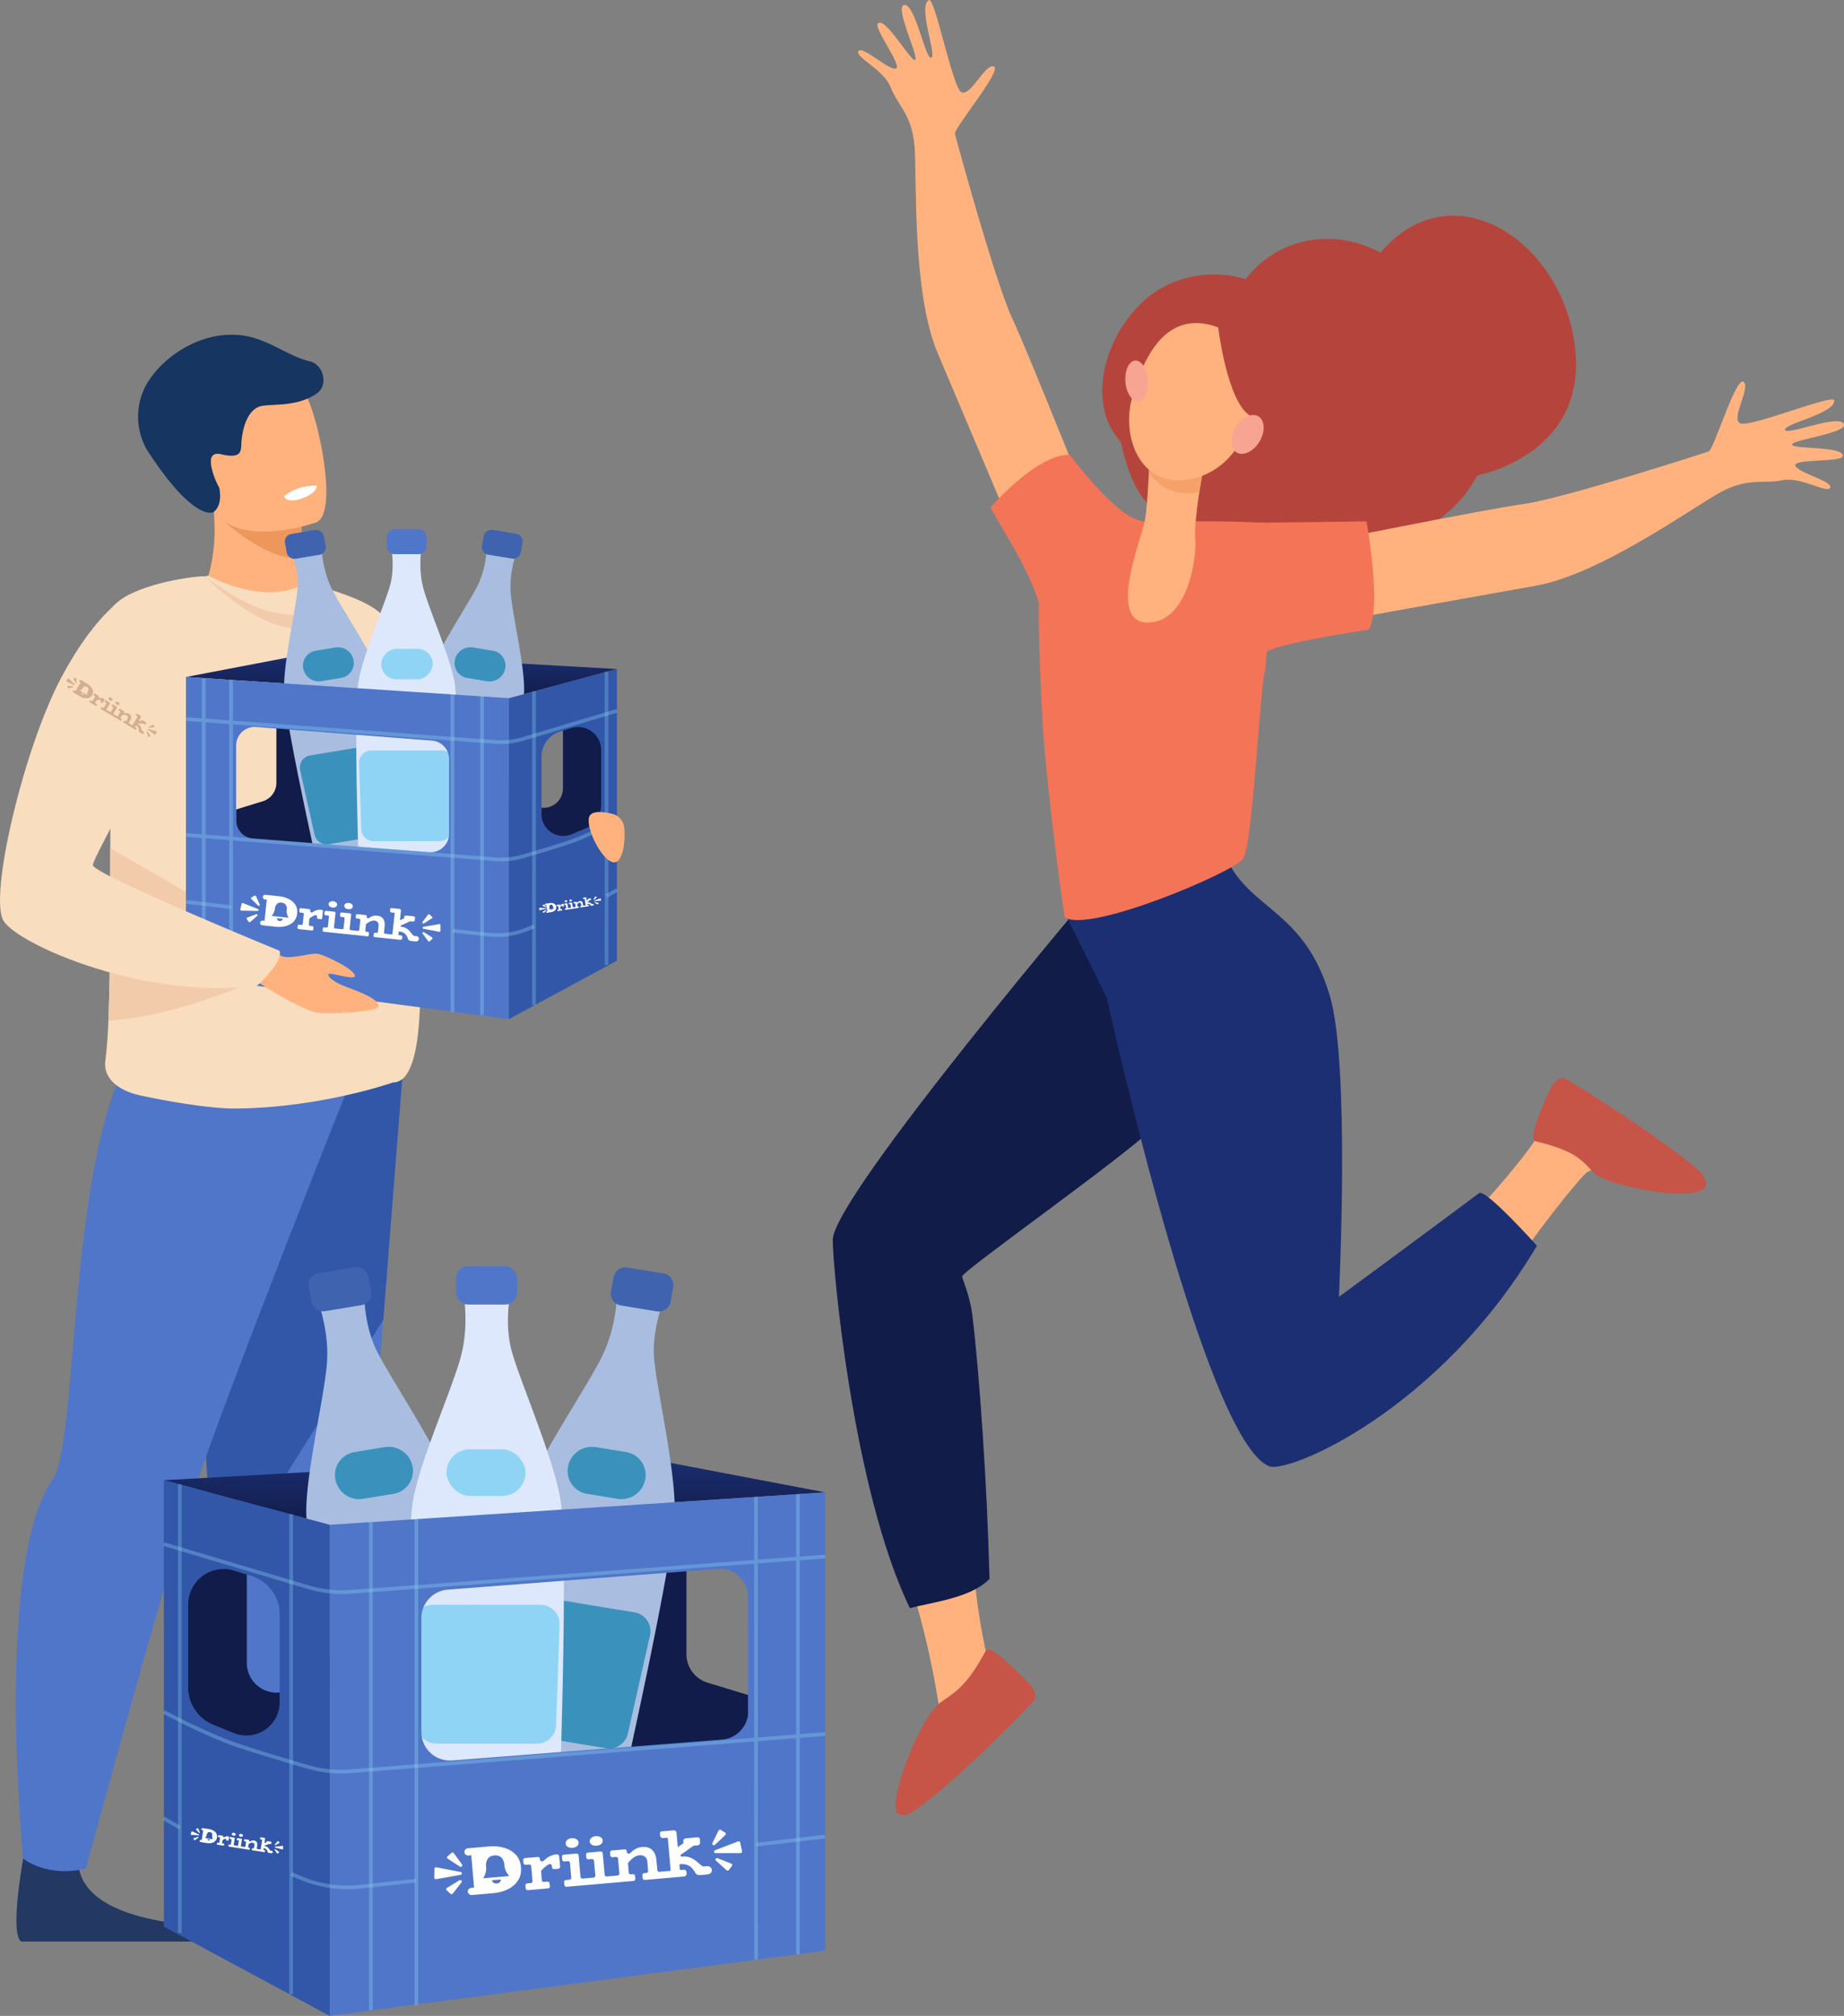 <svg xmlns="http://www.w3.org/2000/svg" viewBox="0 0 248 271"><rect x="0" y="0" width="248" height="271" fill="#808080" stroke="none"/><defs><linearGradient id="a" x1="50%" x2="50%" y1="0%" y2="100%"><stop offset="0%" stop-color="#1C2F73"/><stop offset="100%" stop-color="#111C49"/></linearGradient><linearGradient id="b" x1="50%" x2="50%" y1="0%" y2="100%"><stop offset="0%" stop-color="#1C2F73"/><stop offset="100%" stop-color="#111C49"/></linearGradient></defs><g fill="none" fill-rule="evenodd"><path d="M0 45h254v216H0z"/><path fill="#F9DDBF" fill-rule="nonzero" d="M51.44 82.72s16.48 28.97 13.17 38.96c-3.3 9.99-14.36 10.63-14.36 10.63l1.19-49.6Z"/><path fill="#C65447" fill-rule="nonzero" d="M59.98 261h-23c-1.66-1.12.44-12.12.44-12.12s6.28-2.4 7.36 2.48c1.09 4.87 8 6.42 11.66 7.01 2.5.41 3.3 1.8 3.54 2.63Z"/><path fill="#233862" fill-rule="nonzero" d="M25.86 261H2.84c-1.65-1.12.45-12.12.45-12.12s6.28-2.4 7.36 2.48c1.1 4.87 8 6.42 11.66 7.01 2.5.41 3.3 1.8 3.55 2.63Z"/><path fill="#5076C9" fill-rule="nonzero" d="M53.8 148.84s-1.04 12.98-2.26 28.58c-1.65 21.2-6.1 73.74-6.1 73.74s-2.93 2.5-9.4 1.13c0 0-5.5-18.12-7.16-38.81l-.07-1.02c-1.54-21.07-3.92-65.42-3.92-65.42l28.9 1.8Z"/><path fill="#3257A9" fill-rule="nonzero" d="M54.15 144.35s-1.39 17.47-2.6 33.07l-22.66 36.06-.08-1.03c-1.53-21.06-3.92-65.4-3.92-65.4l29.26-2.7Z"/><path fill="#5076C9" fill-rule="nonzero" d="M47.54 144.35S31.11 185.5 25.86 201.1c-3.75 11.1-14.3 50.08-14.3 50.08s-4.59 1.4-8.45-1.32c0 0-3.92-39.8 4-51.03 4.22-5.96 1.05-61.92 18.11-62.4 17.06-.48 22.32 7.93 22.32 7.93Z"/><path fill="#FFB27D" fill-rule="nonzero" d="M40.2 83.7a10.2 10.2 0 0 1-7.08.97 14.67 14.67 0 0 1-4.8-2.04 14.12 14.12 0 0 1-1.93-1.47s.09-.12.23-.36c.74-1.28 2.99-5.86 1.99-13.23-.01-.1.71.04 1.8.3 3.27.78 9.82 2.65 10.11 2.73h.01a106.99 106.99 0 0 0 .43 5.1l.1 1.02c.3 2.89-.86 6.99-.86 6.99Z"/><path fill="#ED975D" fill-rule="nonzero" d="M40.88 74.93c-4.86 1.12-12.13-6.1-12.13-6.1.53-.4 1.09-.72 1.67-.95 3.26.77 9.81 2.64 10.1 2.72h.01s.08 1.55.35 4.33Z"/><path fill="#F9DDBF" fill-rule="nonzero" d="M56.36 137.43c-.35 4.71-1.34 8.09-3.51 8.09 0 0-9.66 3.41-21.2 3.5-2.25.02-5.45-.42-8.1-.86-2.7-.46-4.84-.93-4.84-.93-2.33-.54-4.88-1.98-4.54-4.64a66.1 66.1 0 0 0 .42-5.75c.25-6.16.21-14.65.24-22.78.03-5 .07-9.85.24-13.94 0 0-2.28-16.09.25-18.72 2.97-3.1 11.66-4.04 12.21-3.92l.5-.1s7.4 4.2 12.9 1.09c0 0 .16-.16.18-.16 1.29.43 8.01 1.95 10.33 4.4.8.85 3.98 6.05 4.06 11.75.12 7.95-.19 16.97-.19 16.98.09 1.29.23 2.95.38 4.85a416.05 416.05 0 0 1 .69 10.35c.17 3.79.22 7.6-.02 10.79Z"/><path fill="#F2CCAA" fill-rule="nonzero" d="M27.57 77.49s8.2 8.5 14.06 6.76c0 0 .78-1.15-1.86-1.52-2.64-.36-5.49-.21-12.2-5.24Z"/><g fill-rule="nonzero"><path fill="#FFB27D" d="M42.54 70.21s-2 .73-4.56 1.07c-3.73.5-8.64.2-10.18-4.33-2.6-7.65-5.91-12.23 1.73-15.35 4.09-1.67 6.7-1.76 8.48-1.12a6.16 6.16 0 0 1 3.15 2.74c1.48 2.34 4.47 15.66 1.38 17Z"/><path fill="#163560" d="M41.74 48.6c1.72.42 2.5 3.15.86 4.3-2.95 2.03-6.55 1.23-7.87 1.82-1.9.85-2.25 4.06-2.28 5.07-.03 1.02-.17 1.88-2.75 1.27-.42-.1-.73-.07-.94.06-1.07.64.3 3.74.71 4.4 0 0 .6 2.22-.72 3.3-.16.13-2.75 1.27-8.98-8.33a8.96 8.96 0 0 1-.4-8.17c1.5-3.27 6.18-7.32 11.8-7.32 4.44 0 6.92 2.7 10.57 3.6Z"/><path fill="#FFF" d="M42.6 65.28s.15.99-2.13 1.78c0 0-1.92.66-2.27-.35 0 0 1.52-1.47 4.4-1.43Z"/></g><path fill="#F2CCAA" fill-rule="nonzero" d="M37.02 128.2c.82 1.55-2.7 3.6-2.7 3.6s-9.75 4.66-19.75 5.45l.02-.4c.26-6.17.21-14.66.25-22.8 0 0 20.83 11.6 22.18 14.15Z"/><path fill="url(#a)" d="m.03 18.94 40.39-2.29 17.57 3.36-43.43 2.84z" transform="matrix(-1 0 0 1 83 71)"/><path fill="#111C4A" d="M37.17 96.38v8.85a2.6 2.6 0 0 1-1.84 2.49l-3.57 1.1v6.2l29.42 2.91 20.94-7.18-1.27-14.1-5.14 1.37V106a2.6 2.6 0 0 1-2.8 2.59l-21.5-1.68a2.6 2.6 0 0 1-2.4-2.46l-.36-7.3-11.48-.78Z"/><path fill="#A9BDE0" d="m68.93 73.16-2.65-.43a.73.73 0 0 0-.84.7 12.54 12.54 0 0 1-1.13 5.15c-1.16 2.36-5.3 8.52-6.6 12.02-.81 2.2-2.2 9.41-4.15 21.62-.2 1.2.62 2.31 1.8 2.5l8.6 1.42a2.18 2.18 0 0 0 2.5-1.68c2.68-12.16 4.03-19.41 4.03-21.76.01-3.71-1.72-10.62-1.83-13.4-.06-1.63.22-3.36.84-5.19a.73.73 0 0 0-.57-.95Z"/><path fill="#3A92BC" d="m66.27 87.48-2.65-.44a2.14 2.14 0 0 0-2.45 1.71 2.04 2.04 0 0 0 1.68 2.4l2.65.43a2.14 2.14 0 0 0 2.45-1.71 2.04 2.04 0 0 0-1.68-2.4Z"/><path fill="#4063AF" d="m69.43 71.76-3.18-.53c-.56-.09-1.08.28-1.19.84l-.24 1.28a1.04 1.04 0 0 0 .85 1.22l3.18.52c.55.1 1.08-.28 1.19-.83l.24-1.28a1.04 1.04 0 0 0-.85-1.22Z"/><path fill="#8FD4F5" d="M67 101.55 57.7 100a1.66 1.66 0 0 0-1.92 1.4l-1.34 8.75c-.14.9.47 1.75 1.37 1.9l8.71 1.43c.87.14 1.7-.42 1.9-1.28l1.94-8.66a1.66 1.66 0 0 0-1.35-2Z"/><path fill="#A9BDE0" d="m42.4 72.73-2.65.44a.73.73 0 0 0-.57.96c.68 1.93.96 3.65.82 5.17-.22 2.6-1.87 9.7-1.8 13.4.05 2.35 1.4 9.6 4.05 21.76a2.18 2.18 0 0 0 2.49 1.69l8.6-1.42a2.18 2.18 0 0 0 1.8-2.5C53.23 100.02 51.84 92.8 51 90.6c-1.36-3.49-5.52-9.43-6.64-12.01a14.52 14.52 0 0 1-1.11-5.17.73.73 0 0 0-.85-.69Z"/><path fill="#3A92BC" d="m45.1 87.04-2.65.44a2.04 2.04 0 0 0-1.67 2.39 2.14 2.14 0 0 0 2.45 1.7l2.65-.43a2.04 2.04 0 0 0 1.67-2.39 2.14 2.14 0 0 0-2.44-1.71Z"/><path fill="#4063AF" d="m42.36 71.25-3.18.53a1.04 1.04 0 0 0-.85 1.22l.24 1.28c.1.55.64.92 1.2.83l3.17-.52a1.04 1.04 0 0 0 .85-1.22l-.24-1.28c-.1-.56-.64-.93-1.2-.84Z"/><path fill="#3A92BC" d="m51.03 100.01-9.31 1.54a1.66 1.66 0 0 0-1.35 2l1.94 8.66c.2.86 1.03 1.42 1.9 1.28l8.7-1.44c.9-.14 1.52-.99 1.38-1.89l-1.34-8.76a1.66 1.66 0 0 0-1.92-1.39Z"/><g transform="matrix(-1 0 0 1 61.45 71.14)"><path fill="#DDE8FC" d="M5.47 1.47h2.65a.73.73 0 0 1 .72.84c-.3 2.02-.26 3.76.15 5.24.7 2.52 3.62 9.24 4.24 12.9.39 2.3.4 9.63.06 22a2.18 2.18 0 0 1-2.19 2.12H2.46a2.18 2.18 0 0 1-2.19-2.12c-.38-12.36-.36-19.7.07-22 .68-3.66 3.65-10.18 4.27-12.9.36-1.6.4-3.34.13-5.25a.73.73 0 0 1 .73-.83Z"/><rect width="6.93" height="4.1" x="3.25" y="16.08" fill="#8FD4F5" rx="2.05"/><rect width="5.35" height="3.36" x="4.09" fill="#5076C9" rx="1.04"/><path fill="#8FD4F5" d="M2.04 29.75h9.46a1.66 1.66 0 0 1 1.66 1.72l-.3 8.86c-.03.9-.77 1.61-1.67 1.61H2.34c-.9 0-1.63-.71-1.66-1.6l-.3-8.87a1.66 1.66 0 0 1 1.66-1.72Z"/></g><path fill="#5076C9" d="M25.01 91.01v40.26s14.48 1.9 43.43 5.73V93.86L25.01 91Zm9.27 6.72h.17l23.65 1.83a2.5 2.5 0 0 1 2.3 2.48v10.03a2.5 2.5 0 0 1-2.68 2.49l-23.66-1.82a2.5 2.5 0 0 1-2.3-2.5v-10.02a2.5 2.5 0 0 1 2.69-2.49Z"/><path fill="#3257A9" d="m82.97 89.94-14.53 3.92V137l14.53-7.85v-39.2Zm-5.22 7.8a3.1 3.1 0 0 1 3.1 3.1v7.3c0 1.45-.88 2.74-2.21 3.28l-1.8.74a2.91 2.91 0 0 1-4.01-2.7v-7.73a3.54 3.54 0 0 1 2.5-3.39l1.5-.46c.3-.09.6-.14.92-.14Z"/><path stroke="#8FD4F5" stroke-opacity=".34" stroke-width=".5" d="M64.83 93.56v42.93m-3.99-43.14v42.71"/><path d="M58.43 93.45v41.96"/><path stroke="#8FD4F5" stroke-opacity=".34" stroke-width=".5" d="M31.08 91.42v40.65m-3.68-.49v-40.4m55.57 4.38-12.65 3.78c-1.21.36-2.49.5-3.75.4L25 96.66m57.97 13.64a53.5 53.5 0 0 1-5.75 2.68c-1.2.44-3.5 1.16-6.9 2.15-1.21.35-2.47.48-3.72.38l-41.59-3.27"/><path d="m43.43 122.5-.1.92c0 .09-.1.16-.2.15l-.33-.04c-.1-.01-.18-.1-.17-.19l.01-.13c.02-.12-.11-.22-.24-.18l-.2.07c-.17.08-.34.19-.53.33a.16.16 0 0 0-.06.11l-.08.74c0 .1.07.18.17.19l.29.03c.1 0 .17.1.16.19l-.02.25c-.01.1-.1.16-.2.15l-1.75-.19c-.1 0-.18-.1-.17-.19l.03-.25c0-.09.1-.16.2-.15l.28.03c.1.01.2-.05.2-.15l.14-1.29c0-.1-.07-.18-.17-.19l-.28-.03c-.1 0-.17-.1-.16-.19l.02-.25c.01-.1.1-.16.2-.15l1.1.12c.1 0 .17.1.16.19v.08c-.02.14.16.24.29.16.13-.09.26-.16.4-.22.26-.1.5-.14.7-.12l.15.01c.1.01.17.1.16.2Zm15.81 2.64v-.79c0-.08-.09-.14-.17-.12l-2.13.37c-.15.02-.15.22 0 .25l2.14.41c.08.02.16-.04.16-.12Zm-1.44 1.38.34-.3c.06-.05.05-.15-.02-.2l-1.08-.69c-.13-.08-.29.06-.2.18l.75 1c.05.06.16.07.22.01Zm-.77-2.4 1.07-.67a.12.12 0 0 0 .01-.2l-.33-.3a.15.15 0 0 0-.21 0l-.74.99c-.09.12.07.26.2.18Zm-24.57-1.7 2.17.04c.16 0 .2-.2.06-.25l-2-.8c-.08-.04-.18 0-.2.08l-.16.77c-.02.08.05.16.13.16Zm1.2 1.52.94-.82c.1-.1-.01-.27-.16-.21l-1.2.45c-.07.03-.1.12-.06.19l.26.36c.05.07.15.08.22.03Zm1.27-2.35-.5-1.11a.15.15 0 0 0-.22-.06l-.39.23a.12.12 0 0 0-.02.2l.9.88c.11.1.3 0 .23-.14Zm9.4.25c.1.09.23.14.39.16.17.02.31 0 .42-.07a.36.36 0 0 0 .2-.28.37.37 0 0 0-.13-.32.67.67 0 0 0-.4-.17.66.66 0 0 0-.42.08.37.37 0 0 0-.2.29c0 .11.04.22.14.3Zm2.11.22c.1.1.23.15.39.16.17.02.3 0 .42-.07a.36.36 0 0 0 .2-.28.37.37 0 0 0-.13-.32.67.67 0 0 0-.4-.16.66.66 0 0 0-.42.07.37.37 0 0 0-.2.3c0 .1.04.2.14.3Zm9.54 3.78-.27-.03c-.32-.03-.62-1.1-1.67-1.21-.13-.01-.19-.08-.16-.14.03-.04.07-.07.1-.08.4-.16 1-.46 1.17-.53h.04l.32.03c.14.02.26-.08.28-.2l.03-.3c0-.1-.06-.18-.16-.2l-1.03-.1c-.13-.01-.25.07-.26.2l-.02.18-.42.19c-.07.02-.14.08-.14.02l.13-1.24c.02-.12-.08-.23-.21-.25l-1.03-.1c-.1-.02-.19.05-.2.14l-.02.2c-.01.12.09.24.23.25l.32.04c.04 0 .07.04.07.08l-.3 2.77c0 .04-.04.07-.08.06l-.3-.03h-.02l-.57-.06c-.1-.01-.18-.1-.17-.19l.09-.81c.04-.43-.02-.77-.2-1.01-.17-.24-.44-.39-.81-.42-.25-.03-.48 0-.71.1-.13.05-.26.12-.4.22-.12.08-.3-.02-.29-.16l.01-.07c.01-.1-.06-.17-.16-.18l-1.1-.12c-.1-.01-.19.06-.2.15l-.03.25c0 .1.07.18.17.2l.28.02c.1.01.18.1.17.19l-.14 1.3c0 .09-.1.15-.2.14l-.64-.07h-.04l-.25-.03c-.1 0-.17-.1-.17-.19l.2-1.88c.01-.1-.06-.18-.16-.19l-1.1-.11c-.1-.01-.19.06-.2.15l-.02.25c-.01.1.06.18.16.19l.28.03c.1.01.18.1.17.19l-.14 1.29c0 .1-.1.16-.2.15l-.25-.03h-.03l-.65-.07c-.1 0-.17-.1-.16-.18l.2-1.9c0-.09-.07-.17-.17-.18l-1.1-.11c-.1-.01-.19.05-.2.14l-.02.26c-.01.1.06.18.16.19l.29.03c.1 0 .17.1.16.18l-.14 1.3c0 .1-.1.16-.2.15l-.28-.03c-.1-.01-.19.05-.2.14l-.03.27c0 .09.07.17.17.18l2.11.22h.03l1.68.18h.04l1.98.21c.1.01.19-.05.2-.15l.02-.25c.01-.1-.06-.18-.16-.19l-.16-.01c-.1-.02-.18-.1-.17-.2l.08-.76c0-.04.03-.08.06-.1.4-.33.76-.48 1.08-.45.2.02.35.1.45.22.1.12.14.28.12.47l-.09.8c0 .1-.1.17-.2.16l-.16-.02c-.1-.01-.2.05-.2.15l-.03.25c-.01.1.06.18.16.19l1.93.2 1.48.16c.17.01.28-.08.29-.22l.01-.14c.02-.12-.07-.22-.2-.23l-.25-.03c-.05 0-.08-.04-.07-.08l.03-.37c.01-.05.06-.06.12-.05.95.13 1.03.83 1.16 1.07.1.2.4.2.7.24l.25.02c.61.07.63-.66.13-.71Zm-16.26-4.21a2.2 2.2 0 0 0-.9-.78 3.6 3.6 0 0 0-1.24-.36l-1.86-.2c-.19-.02-.36.1-.38.28-.01.17.12.33.31.35l.23.03-.3 2.84-.23-.03c-.18-.02-.35.1-.37.28-.02.17.12.33.3.35l1.87.2c.45.04.88.01 1.3-.1.4-.1.75-.3 1.03-.58.27-.28.44-.65.48-1.1.05-.45-.03-.85-.24-1.18Zm-1.7 1.9c-.01.17-.19.3-.38.28h-.07c-.2-.02-.34-.19-.32-.37l.78.08Zm-.36-.28-1.14-.12s.39-.37.44-.9c0 0 .04-.98.9-.89.9.1.7 1.06.7 1.06-.05.52.25.97.25.97l-1.15-.12Z" fill="#FFF" fill-rule="nonzero"/><g fill="#FFF" fill-rule="nonzero"><path d="m75.8 121.53.04.27c0 .03-.02.05-.05.06l-.1.02c-.03 0-.06-.02-.06-.05v-.04c-.01-.03-.06-.05-.1-.03a.77.77 0 0 0-.18.17v.04l.03.22c0 .03.03.05.06.04l.09-.01c.03 0 .06.01.06.04l.02.08c0 .02-.02.05-.05.05l-.53.09c-.03 0-.06-.02-.06-.04l-.01-.08c0-.03.02-.05.05-.06l.08-.01c.03 0 .05-.03.05-.06l-.06-.39c0-.02-.04-.04-.07-.04l-.08.02c-.03 0-.06-.02-.06-.05l-.02-.07c0-.03.02-.06.05-.06l.33-.05c.03 0 .06.01.06.04v.02c.01.05.07.06.1.03a.8.8 0 0 1 .1-.1.44.44 0 0 1 .2-.09h.04c.03 0 .06.01.07.04Zm5.05-.51-.07-.22c-.01-.03-.05-.04-.08-.02l-.78.3c-.05.02-.03.08.03.07l.85-.08c.03 0 .06-.02.05-.05Zm-.43.53.1-.11c.02-.03 0-.05-.02-.06l-.48-.1c-.05-.01-.1.04-.05.07l.37.22c.02.01.06 0 .08-.02Zm-.5-.62.34-.29c.03-.02.02-.05 0-.06l-.16-.06c-.03 0-.07 0-.08.03l-.2.35c-.02.04.05.07.1.03Zm-7.32 1.43.83-.2c.06 0 .06-.06 0-.07l-.83-.05c-.04 0-.07.02-.07.05v.23c0 .03.04.04.07.04Zm.59.32.29-.32c.03-.04-.03-.07-.08-.05l-.42.25c-.03.01-.03.04 0 .06l.12.08c.03.01.07 0 .09-.02Zm.28-.79-.3-.27c-.01-.02-.05-.02-.08 0l-.12.1c-.03.02-.02.05 0 .06l.42.17c.06.02.12-.03.08-.06Zm2.53-.62a.2.2 0 0 0 .13.01.2.2 0 0 0 .12-.05.1.1 0 0 0 .04-.1.11.11 0 0 0-.07-.08.2.2 0 0 0-.13-.02.2.2 0 0 0-.11.06.11.11 0 0 0-.04.1c.01.03.03.06.07.08Zm.64-.1a.2.2 0 0 0 .13.01.2.2 0 0 0 .12-.05.1.1 0 0 0 .03-.1.11.11 0 0 0-.06-.08.2.2 0 0 0-.13-.02.2.2 0 0 0-.12.06.11.11 0 0 0-.03.1c0 .03.02.06.06.08Zm3.08.35h-.08c-.1.02-.27-.26-.58-.21-.04 0-.06-.01-.06-.03l.03-.03.3-.24.1-.02c.04-.01.07-.05.07-.09l-.02-.09c0-.02-.03-.04-.06-.04l-.3.05c-.05 0-.08.04-.07.08v.05a3.9 3.9 0 0 1-.1.1c-.02 0-.03.03-.04 0l-.05-.36c-.01-.04-.05-.06-.09-.06l-.3.05c-.04 0-.06.03-.05.06v.06c.01.04.05.06.1.06l.09-.02c.01 0 .02 0 .03.02l.13.82c0 .02-.01.03-.02.03l-.1.01-.17.03c-.03 0-.06-.01-.06-.04l-.04-.24a.44.44 0 0 0-.14-.28c-.07-.06-.16-.08-.27-.06a.43.43 0 0 0-.2.09.7.7 0 0 0-.1.1c-.03.03-.09.01-.1-.03v-.02c0-.03-.03-.05-.06-.04l-.33.05c-.03 0-.05.03-.04.06v.07c.01.03.04.05.07.04h.09c.03-.01.05 0 .06.03l.06.39c0 .03-.02.05-.05.06l-.2.03-.08.01c-.03 0-.06-.01-.06-.04l-.09-.56c0-.03-.03-.05-.06-.04l-.33.05c-.03 0-.05.03-.05.06l.01.07c0 .03.04.05.07.04h.08c.03-.01.06 0 .06.03l.07.39c0 .03-.02.05-.05.06h-.08v.01l-.2.03c-.03 0-.06-.01-.06-.04l-.1-.56c0-.03-.02-.05-.05-.04l-.34.05c-.02 0-.05.03-.04.06l.01.07c0 .03.03.05.06.05l.09-.02c.03 0 .06.01.06.04l.06.39c0 .03-.01.05-.04.06l-.09.01c-.03 0-.05.03-.05.06l.02.08c0 .02.03.04.06.04l.63-.1h.01l.5-.08h.02l.6-.1c.02 0 .04-.03.04-.06l-.01-.08c0-.02-.04-.04-.07-.04l-.04.01c-.04 0-.06-.01-.07-.04l-.03-.23v-.03c.1-.13.19-.2.28-.22.07 0 .12 0 .15.03.04.03.07.07.08.13l.03.24c0 .03-.01.05-.04.06h-.05c-.03.01-.06.04-.05.06l.01.08c0 .03.03.05.06.04l.58-.09.45-.07c.05 0 .07-.05.06-.09v-.04c0-.03-.04-.05-.08-.05l-.08.01-.02-.01-.02-.11c0-.02.01-.03.03-.03.29-.04.37.16.42.22.05.05.14.03.23.01h.07c.18-.04.13-.25-.02-.22Z"/><path d="M74.64 121.57a.66.66 0 0 0-.32-.16 1.1 1.1 0 0 0-.39 0l-.56.08c-.05 0-.1.06-.09.1.01.06.06.1.12.09l.07-.01.14.84-.07.01c-.06.01-.1.06-.1.11.02.05.07.09.13.08l.55-.09c.14-.02.26-.06.38-.13.1-.06.2-.14.25-.25.06-.1.08-.22.06-.35a.53.53 0 0 0-.17-.32Zm-.34.68c0 .05-.03.1-.1.11h-.01c-.06.01-.12-.02-.12-.08l.23-.03Zm-.13-.05-.34.05s.08-.14.06-.3c0 0-.07-.28.19-.32.27-.05.29.25.29.25.02.15.14.26.14.26l-.34.06Z"/></g><path stroke="#8FD4F5" stroke-opacity=".34" stroke-width=".5" d="m71.82 124.53-.92.38a10.4 10.4 0 0 1-5.11.74l-4.91-.53m-29.8-3.16-6.04-.72m56.53-.78 1.43-.82"/><path stroke="#8FD4F5" stroke-opacity=".3" stroke-width=".5" d="M71.82 135.11V92.92m9.75 36.8V90.3"/><path fill="#FFB27D" fill-rule="nonzero" d="M83.95 111.26a2.14 2.14 0 0 0-1.6-1.85c-1.2-.3-2.94-.53-3.15.55-.32 1.7 1.93 5.97 3.4 5.97 1.12 0 1.56-2.75 1.35-4.67ZM34.32 131.8s6.17 4.09 8.55 4.35c1.61.18 8.01-.08 8.05-.9.05-1.15-3.91-2.36-4.94-2.82-1.02-.46-1.82-1-1.82-1.44.01-.44 3.97 1.03 3.54.06-.42-.97-4.08-2.66-4.96-2.83-.89-.16-3.74.81-4.84.3-1.11-.52-3.58 3.28-3.58 3.28Z"/><path fill="#F9DDBF" fill-rule="nonzero" d="M17.46 79.9s-4.22 1.8-9.24 11.23C3.2 100.57-1.55 120.54.48 123.8c2.04 3.25 19.18 10.69 34.12 8.7 0 0 3.7-3.39 2.96-4.7 0 0-25.05-10.27-25.07-11.5-.01-1.23 11.27-20.27 11.78-25.54.5-5.27-6.8-10.85-6.8-10.85Z"/><path d="m14.06 94.09-.22.37c-.03.04-.08.05-.13.02l-.15-.09c-.04-.03-.06-.08-.04-.12l.03-.05c.03-.05 0-.12-.07-.13a1.3 1.3 0 0 0-.42.01.07.07 0 0 0-.05.03l-.18.3c-.03.04 0 .1.04.12l.12.08c.05.03.07.08.04.12l-.06.1c-.02.04-.08.05-.12.02l-.78-.46c-.05-.03-.06-.09-.04-.12l.06-.1c.02-.05.08-.05.13-.03l.12.08c.05.03.1.02.12-.02l.32-.53c.03-.04 0-.1-.04-.12l-.12-.08c-.05-.02-.07-.08-.04-.11l.06-.1c.02-.05.08-.06.12-.03l.49.3c.04.02.06.07.04.11l-.02.04c-.04.06.03.14.1.13h.24a.8.8 0 0 1 .35.1l.06.04c.05.03.06.08.04.12Zm6.86 4.65.15-.34c.01-.03-.01-.08-.06-.1l-1.06-.3c-.08-.02-.11.06-.05.1l.91.66c.04.03.09.02.1-.02Zm-.95.29.22-.06c.04-.01.05-.06.03-.1l-.37-.53c-.04-.07-.14-.04-.13.03l.16.6c0 .04.05.07.1.06Zm.11-1.22.63-.05c.05 0 .07-.05.05-.09l-.1-.2c-.01-.04-.06-.06-.1-.04l-.53.26c-.07.03-.02.13.05.12Zm-11.12-6.2 1 .5c.08.04.14-.04.08-.1l-.77-.79c-.04-.03-.09-.03-.11 0l-.23.3c-.03.02 0 .07.03.1Zm.26.93.6-.15c.07-.02.05-.12-.03-.13l-.65-.06c-.04-.01-.08.02-.07.06l.05.22c.01.04.06.07.1.06Zm1.06-.74-.02-.6c0-.03-.04-.07-.09-.07l-.22.02c-.05 0-.07.04-.05.08l.24.58c.03.07.14.06.14 0Zm4.33 2.2c.03.06.08.11.15.16.08.04.15.06.21.06.07 0 .12-.03.15-.08s.03-.1 0-.17a.37.37 0 0 0-.15-.16.36.36 0 0 0-.21-.06c-.07 0-.12.04-.15.09-.03.04-.03.1 0 .16Zm.94.56c.03.07.08.12.15.16.08.05.15.07.21.06.07 0 .12-.03.15-.08s.03-.1 0-.16a.37.37 0 0 0-.15-.16.36.36 0 0 0-.21-.06c-.07 0-.12.03-.15.08s-.03.1 0 .16Zm3.71 3.76-.12-.07c-.15-.09-.07-.62-.54-.9-.06-.03-.08-.07-.05-.1h.06l.65.03h.02l.14.09c.06.04.14.02.17-.03l.08-.12c.02-.04 0-.1-.04-.12l-.46-.27c-.06-.04-.13-.03-.16.02l-.05.08-.23-.01c-.03 0-.08 0-.07-.02l.3-.51c.04-.05.02-.12-.04-.16l-.46-.27c-.05-.03-.1-.02-.12.02l-.05.08c-.03.05 0 .12.06.16l.14.08c.02.02.02.04.01.06l-.68 1.13c0 .02-.03.02-.05 0l-.14-.07-.26-.16c-.04-.03-.06-.08-.04-.12l.2-.33c.1-.18.14-.34.11-.48-.03-.14-.13-.27-.3-.37a.79.79 0 0 0-.35-.1h-.23c-.07 0-.14-.08-.1-.13l.02-.03c.02-.04 0-.1-.04-.12l-.5-.3c-.04-.02-.1-.01-.11.03l-.07.1c-.02.04 0 .1.04.12l.13.08c.04.02.06.07.04.11l-.32.53c-.02.04-.08.05-.12.02l-.29-.17h-.02l-.1-.08c-.05-.02-.07-.08-.05-.11l.47-.78c.02-.03 0-.09-.04-.12l-.49-.29c-.05-.02-.1-.02-.12.02l-.07.1c-.02.04 0 .1.04.13l.13.07c.04.03.06.08.04.12l-.32.53c-.02.04-.08.05-.12.02l-.11-.07h-.02l-.29-.18c-.04-.03-.06-.08-.04-.12l.47-.77c.02-.04 0-.1-.04-.12l-.5-.3c-.04-.02-.1-.01-.11.03l-.07.1c-.02.04 0 .1.04.12l.13.08c.05.02.06.07.04.11l-.32.54c-.02.03-.08.04-.12.01l-.13-.07c-.04-.03-.1-.02-.12.02l-.06.1c-.03.04-.01.1.03.12l.95.57h.01l.75.45.01.01.89.53c.04.03.1.02.12-.02l.06-.1c.03-.04 0-.1-.04-.12l-.07-.04c-.04-.03-.06-.08-.04-.12l.2-.31a.07.07 0 0 1 .04-.04c.25-.05.45-.03.59.05a.4.4 0 0 1 .17.2c.02.07 0 .15-.04.23l-.2.33c-.02.03-.08.04-.12.02l-.08-.05c-.04-.03-.1-.02-.12.02l-.06.1c-.03.04 0 .1.04.12l.85.52.67.4c.07.04.14.02.17-.03l.04-.06c.03-.05 0-.11-.05-.15l-.12-.06c-.01-.02-.02-.04-.01-.06l.09-.15c.01-.02.04-.01.06 0 .42.27.32.6.33.73 0 .1.15.18.29.26l.1.06c.28.17.43-.14.2-.28Zm-6.76-5.44c-.03-.19-.12-.37-.26-.53a2 2 0 0 0-.51-.44l-.83-.5c-.09-.04-.19-.03-.23.04-.04.07-.01.17.07.22l.1.07-.7 1.16-.1-.06c-.08-.05-.18-.04-.23.04-.04.07 0 .16.08.22l.83.5c.2.11.4.2.62.24.21.05.41.04.6-.02a.8.8 0 0 0 .44-.37.8.8 0 0 0 .12-.57Zm-1.16.45c-.05.07-.15.09-.24.04l-.03-.02c-.09-.05-.12-.15-.08-.23l.35.2Zm-.12-.2-.5-.3s.25-.08.38-.3c0 0 .2-.41.6-.18.39.23.1.61.1.61-.12.22-.07.48-.07.48l-.5-.31Z" fill="#D3AF8F" fill-rule="nonzero"/><path fill="#B5453C" d="M185.67 33.97c-6.27-3.42-13.84-2.05-18.14 3.56a14.58 14.58 0 0 0-11.43 1.25c-6.67 3.88-10.77 14.73-5.36 20.63 1.32 6.07 3.73 10.86 9.72 10.93 3.55 6.55 14.57 8.46 20.95 2.32 5.57 1.77 11.52-1.43 15.38-5.88.92-1.05 1.69-2.7 2.04-2.92 0 0 14.35-2.66 13.05-16.65-1.36-14.64-16.49-24.74-26.21-13.24"/><path fill="#FFB27D" d="M130.84 209.03a82.3 82.3 0 0 0 1.69 12.7c.08.33 1.1 1.62 1.2 1.95-1.55 7.46-6.67 11.32-11.36 13.94 1.4-3.68 4.01-7.77 3.85-8.65-.26-1.4-1.17-7.78-3.75-15.98 3.62.06 5.18-2.06 8.37-3.96"/><path fill="#111C49" d="m148.35 118.06 22.31 18.18s-11.24 11.15-15.46 15.3c-4.22 4.14-25.43 19.07-25.8 20.03-.08.19 1.04 2.46 1.38 5.3.93 7.67 1.98 22.59 2.3 35.38-2.4 2.53-7.6 3.13-10.71 3.93-7.64-15.72-10.4-45.89-10.37-49.51.06-5.9 36.35-48.61 36.35-48.61"/><path fill="#FFB27D" d="M213.43 157.6c-.88.57-7.75 9.18-10.69 13.97-2.27-2.4-3.42-4.86-6.13-6.75 3.11-3 9.52-10.47 10.33-12.42 1.94-4.62 3.14-5.08 3.14-5.08s14.21 9.15 14.9 10.93c.7 1.78-8.03-2.91-11.55-.65"/><path fill="#C65447" d="M206.53 153.43c-1.2-.28 1.33-5.65 1.9-6.9.62-1.4 1.53-1.64 1.74-1.64.58-.02 16.38 10.16 18.8 13.03.16.2.4.75.44.87.91 3.48-13.33.71-15.07-1.13-1.54-1.64-2.43-2.96-7.8-4.23"/><path fill="#1C2F73" d="m143.5 123.31 21.23-9.05c-.08.04.1.85.12.9 3.16 7.25 10.57 7.03 14.02 18.78 2.73 9.29 1.2 40.4 1.2 40.4s9.2-6.75 18.85-13.94c.88-.66 7.78 7.07 7.78 7.07-13.13 22.14-33.44 30.67-36.01 29.64-8.78-3.49-21.82-62.87-21.8-62.86-1.7-3.56-5.4-10.94-5.4-10.94"/><path fill="#FFB27D" d="M175.42 73.35s24.16-4.86 29.53-5.6c5.38-.76 24.13-6.8 24.85-7.07.72-.26 3.65-10.1 4.68-9.35 1.03.75-1.75 4.95-.45 5.58 1.29.63 12.61-4.03 12.66-3.08.1 1.78-6.82 3.13-6.62 3.95.19.83 7.07-2.1 7.87-.84.8 1.26-6.78 2.13-6.93 2.81-.16.68 7.24.17 6.8 1.61-.24.79-6.6.3-6.36 1.23.25.94 5.06 2.1 4.7 2.97-.36.87-3.92-1.53-6.44-1-2.52.54-4.63-.42-8.39 1.65-3.75 2.07-16.11 11-24.77 12.53-8.66 1.53-27.78 4.97-27.78 4.97l-3.35-10.36m-27.83-2.61s-9.15-23.01-11.46-27.95c-2.31-4.94-7.52-24.05-7.7-24.8-.17-.75 6.43-8.6 5.24-9.05-1.18-.46-3.16 4.18-4.4 3.43-1.22-.75-3.53-12.83-4.35-12.36-1.53.9 1.12 7.46.33 7.75-.8.28-2.11-7.12-3.6-7.1-1.48.01 1.92 6.88 1.44 7.38s-4.1-6.02-5.05-4.85c-.52.63 3.36 5.71 2.45 6.02-.92.31-4.51-3.12-5.04-2.34-.53.79 3.42 2.47 4.35 4.9.93 2.41 2.88 3.66 3.2 7.96.33 4.29-.35 19.59 3.1 27.72 3.46 8.13 11.04 26.12 11.04 26.12l10.45-2.83"/><path fill="#F47458" d="M140.3 98.37c-.3-4.27-.75-15.8-.56-17.22-1.18-4.44-5.6-11.06-6.52-12.93 0 0 6.15-7.18 10.66-7.08 0 0 4.73 6.42 8.27 8.4.05-.01 1.25.58 1.79.58 3.43.01 15.45-.25 17.68.47l-1.45 19.5c-.66 1.11-1.66 23.54-3 25.38-1.35 1.83-20.77 10.05-23.95 7.85-.13-.09-2.33-16.31-2.92-24.95"/><path fill="#F47458" d="M165.5 70.83a9.6 9.6 0 0 1 3.65-.56c5.45-.05 14.63-.18 14.63-.18s2.12 11.76.28 14.56c0 0-14.35 2.1-13.96 3.34l-4.6-17.16"/><path fill="#FFB27D" d="M161.84 63.01s-1.31 6.76-1.09 9.43c.23 2.68-1.05 11.27-6.43 11.25-5.38-.03-.92-10.96-.38-13.57.53-2.6.73-10.7.73-10.7l7.17 3.6"/><path fill="#F4A269" d="M154.52 63.48c.1-2.22.15-4.07.15-4.07l7.17 3.6s-.27 1.39-.54 3.15c-3.16.63-5.44-.62-6.78-2.68"/><path fill="#FFB27D" d="M164.66 44.36s2.76 1.64 3.74 5.17c.98 3.52-.26 12.57-7.46 14.68-7.2 2.12-10.23-5.09-8.7-10.68 1.53-5.6 4.81-12.67 12.42-9.17"/><path fill="#F8A492" d="M151.36 51.35c.13 1.5.9 2.66 1.74 2.59.84-.08 1.41-1.37 1.29-2.88-.13-1.5-.9-2.66-1.74-2.59-.84.08-1.41 1.37-1.29 2.88"/><path fill="#C65447" d="M132.56 221.93c.6-1.13 4.67 3.27 5.64 4.18 1.1 1.03 1.07 2.01 1.02 2.23-.15.57-13.54 13.96-17.17 15.58-.34.15-1.02.06-1.2-.04-1.79-1.02 2.77-12.84 5.53-14.93 1.78-1.34 3.5-1.95 6.18-7.02"/><path fill="#B5453C" d="M163.82 43.9s1.2 10.11 4.3 11.97c3.09 1.85 1.74 6.32 1.74 6.32s2.92-10.38.5-13.75c-2.43-3.37-6.54-4.55-6.54-4.55"/><path fill="#F8A492" d="M166.26 57.3c-.86 1.3-.87 2.86-.03 3.47.84.6 2.22.04 3.07-1.27.86-1.31.87-2.86.03-3.47-.84-.6-2.21-.04-3.07 1.27"/><path fill="url(#b)" d="m.04 28.99 61.98-3.5 26.96 5.13-66.64 4.36z" transform="translate(22 170)"/><path fill="#111C4A" d="M92.32 208.85v13.52a4 4 0 0 0 2.83 3.83l5.48 1.67v9.5l-45.14 4.45-32.14-10.99 1.96-21.58 7.88 2.1v12.2a4 4 0 0 0 4.31 3.98l32.98-2.55a4 4 0 0 0 3.68-3.8l.55-11.15 17.61-1.18Z"/><path fill="#A9BDE0" d="m43.6 173.3 4.05-.66a1.12 1.12 0 0 1 1.3 1.07c.1 3.12.67 5.75 1.72 7.88 1.79 3.63 8.16 13.04 10.14 18.4 1.25 3.37 3.37 14.4 6.36 33.08a3.36 3.36 0 0 1-2.77 3.84l-13.18 2.17a3.36 3.36 0 0 1-3.83-2.6c-4.13-18.59-6.2-29.68-6.2-33.27-.01-5.68 2.65-16.25 2.81-20.52.1-2.48-.33-5.12-1.28-7.92a1.12 1.12 0 0 1 .88-1.46Z"/><path fill="#3A92BC" d="m47.66 195.21 4.08-.67a3.27 3.27 0 0 1 3.75 2.63 3.12 3.12 0 0 1-2.56 3.65l-4.08.67a3.27 3.27 0 0 1-3.75-2.62 3.12 3.12 0 0 1 2.56-3.66Z"/><path fill="#4063AF" d="m42.83 171.16 4.87-.8a1.6 1.6 0 0 1 1.83 1.28l.37 1.95a1.6 1.6 0 0 1-1.32 1.87l-4.86.8a1.6 1.6 0 0 1-1.83-1.28l-.37-1.95a1.6 1.6 0 0 1 1.31-1.87Z"/><path fill="#8FD4F5" d="m46.55 216.75 14.28-2.35a2.56 2.56 0 0 1 2.94 2.14l2.06 13.37a2.56 2.56 0 0 1-2.12 2.92l-13.35 2.19a2.56 2.56 0 0 1-2.92-1.96l-2.97-13.23a2.56 2.56 0 0 1 2.08-3.08Z"/><path fill="#A9BDE0" d="m84.3 172.65 4.06.67a1.12 1.12 0 0 1 .88 1.48c-1.04 2.94-1.46 5.58-1.26 7.9.34 3.98 2.87 14.85 2.76 20.52-.07 3.58-2.14 14.67-6.2 33.27a3.36 3.36 0 0 1-3.83 2.6l-13.19-2.17a3.36 3.36 0 0 1-2.77-3.84c2.94-18.69 5.06-29.72 6.37-33.08 2.08-5.34 8.47-14.43 10.19-18.4 1-2.3 1.57-4.94 1.7-7.9a1.12 1.12 0 0 1 1.3-1.05Z"/><path fill="#3A92BC" d="m80.14 194.54 4.08.67a3.12 3.12 0 0 1 2.56 3.66 3.27 3.27 0 0 1-3.74 2.62l-4.09-.67a3.12 3.12 0 0 1-2.56-3.65c.33-1.75 2-2.91 3.75-2.63Z"/><path fill="#4063AF" d="m84.37 170.39 4.86.8a1.6 1.6 0 0 1 1.31 1.87l-.36 1.95a1.6 1.6 0 0 1-1.84 1.28l-4.86-.8a1.6 1.6 0 0 1-1.31-1.87l.37-1.95a1.6 1.6 0 0 1 1.83-1.28Z"/><path fill="#3A92BC" d="m71.06 214.4 14.27 2.35a2.56 2.56 0 0 1 2.09 3.08l-2.98 13.23a2.56 2.56 0 0 1-2.91 1.96l-13.36-2.2a2.56 2.56 0 0 1-2.12-2.9l2.06-13.38a2.56 2.56 0 0 1 2.95-2.14Z"/><g transform="translate(55.06 170.22)"><path fill="#DDE8FC" d="M8.39 2.25h4.07a1.12 1.12 0 0 1 1.1 1.3c-.47 3.07-.4 5.74.24 8 1.07 3.85 5.55 14.15 6.5 19.74.6 3.52.63 14.74.1 33.65a3.36 3.36 0 0 1-3.36 3.26H3.77a3.36 3.36 0 0 1-3.35-3.26c-.6-18.9-.56-30.13.1-33.65 1.04-5.6 5.6-15.57 6.55-19.74.55-2.43.62-5.1.21-8.02a1.12 1.12 0 0 1 1.1-1.28Z"/><rect width="10.63" height="6.27" x="4.99" y="24.61" fill="#8FD4F5" rx="3.14"/><rect width="8.21" height="5.15" x="6.28" fill="#5076C9" rx="1.6"/><path fill="#8FD4F5" d="M3.13 45.52h14.5a2.56 2.56 0 0 1 2.57 2.65l-.47 13.54a2.56 2.56 0 0 1-2.56 2.47H3.6a2.56 2.56 0 0 1-2.56-2.47L.57 48.17a2.56 2.56 0 0 1 2.56-2.65Z"/></g><path fill="#5076C9" d="M110.98 200.62v61.6L44.34 271v-66.02l66.64-4.36Zm-10.36 13.83c-.16-2.12-2-3.7-4.12-3.54l-36.28 2.79a3.84 3.84 0 0 0-3.55 3.83v15.3a3.84 3.84 0 0 0 4.14 3.83l36.27-2.8c2-.15 3.55-1.81 3.55-3.82v-15.3l-.01-.3Z"/><path fill="#3257A9" d="m22.04 198.99 22.3 5.99V271l-22.3-12v-60.01Zm8.03 11.94a4.76 4.76 0 0 0-4.76 4.76v11.13a5.44 5.44 0 0 0 3.4 5.05l2.75 1.11a4.47 4.47 0 0 0 6.15-4.15v-11.79c0-2.39-1.56-4.5-3.85-5.2l-2.3-.7c-.45-.14-.92-.21-1.4-.21Z"/><path stroke="#8FD4F5" stroke-opacity=".34" stroke-width=".5" d="M49.88 204.52v65.7M56 204.2v65.36"/><path d="M59.7 204.36v64.21"/><path stroke="#8FD4F5" stroke-opacity=".34" stroke-width=".5" d="m101.67 201.26.01 62.19m5.64-.74v-61.84m-85.28 6.71 19.42 5.79a16 16 0 0 0 5.75.62l63.77-4.74m-88.94 20.89a82.21 82.21 0 0 0 8.82 4.1c1.85.68 5.38 1.78 10.6 3.3a16 16 0 0 0 5.7.57l63.82-5"/><path d="m75.2 249.54.13 1.4c.01.14-.1.27-.26.28l-.52.05c-.16.01-.3-.1-.31-.24l-.02-.2c-.01-.19-.23-.3-.42-.2a3.9 3.9 0 0 0-.98.82.25.25 0 0 0-.05.18l.1 1.13c0 .14.14.25.3.23l.44-.04c.16 0 .3.1.3.24l.04.39c.01.14-.1.27-.26.28l-2.68.24c-.16 0-.3-.1-.31-.24l-.03-.38c-.02-.15.1-.28.26-.3l.43-.03c.15-.01.27-.14.26-.28l-.18-1.98c0-.15-.15-.25-.3-.24l-.43.04c-.16.01-.3-.1-.3-.24l-.04-.38c-.02-.14.1-.27.26-.29l1.67-.14c.16-.02.3.09.31.23l.01.13c.02.22.32.31.49.15.18-.16.36-.31.55-.44.35-.23.7-.36 1.02-.4l.22-.01c.15-.01.3.1.3.24Zm24.6-.67-.25-1.17c-.02-.13-.16-.2-.3-.15l-3.08 1.18c-.22.09-.16.39.07.39h3.34c.13 0 .24-.12.21-.25Zm-1.76 2.5.4-.54c.08-.1.03-.25-.09-.3l-1.82-.72c-.22-.1-.42.17-.24.32l1.41 1.28c.1.08.26.07.34-.04ZM96.16 248l1.4-1.33a.19.19 0 0 0-.02-.3l-.6-.37a.23.23 0 0 0-.31.09l-.82 1.69c-.1.2.18.37.35.21Zm-37.5 4.62 3.28-.58c.23-.04.24-.34 0-.39l-3.24-.62c-.14-.03-.26.06-.27.19l-.03 1.2c0 .12.12.22.26.2Zm2.24 1.93 1.17-1.5c.15-.18-.09-.4-.29-.28l-1.67 1.03c-.11.07-.13.22-.04.3l.5.47c.09.1.25.08.33-.02Zm1.24-3.9-1.1-1.52a.23.23 0 0 0-.33-.03l-.52.46c-.1.09-.09.23.02.3l1.62 1.06c.2.13.44-.09.3-.27Zm14.22-2.37c.18.1.39.15.64.13.26-.03.46-.1.61-.24.16-.13.22-.29.2-.47a.56.56 0 0 0-.28-.45c-.17-.1-.39-.15-.65-.13-.24.03-.44.1-.6.24a.56.56 0 0 0-.2.49c0 .18.1.32.28.43Zm3.24-.28c.18.1.4.14.64.12.26-.02.46-.1.61-.23.16-.13.23-.3.2-.48a.56.56 0 0 0-.28-.44c-.17-.1-.39-.15-.65-.13-.24.02-.44.1-.6.24a.56.56 0 0 0-.2.49c.01.17.1.32.28.42Zm15.47 2.88-.4.03c-.5.05-1.26-1.48-2.87-1.33-.2.02-.31-.06-.28-.17.02-.06.08-.11.13-.14.53-.35 1.36-.98 1.6-1.13a.17.17 0 0 1 .06-.02l.49-.04c.21-.02.37-.2.36-.4l-.04-.46a.277.277 0 0 0-.3-.23l-1.58.14c-.2.02-.36.19-.34.37l.02.28c-.18.13-.37.27-.58.4-.08.06-.18.17-.19.08l-.17-1.9c-.01-.19-.2-.32-.4-.3l-1.57.13c-.16.02-.27.14-.26.28l.03.3c.02.2.2.34.42.32l.49-.04c.06-.01.12.03.13.1l.37 4.24c0 .06-.05.12-.11.12l-.48.04h-.02l-.87.08c-.16.02-.3-.09-.3-.23l-.12-1.24c-.05-.66-.25-1.15-.58-1.46-.33-.32-.79-.45-1.36-.4-.38.03-.72.15-1.04.36a3.6 3.6 0 0 0-.53.44c-.16.17-.46.07-.48-.15v-.1a.28.28 0 0 0-.31-.23l-1.69.14c-.15.02-.27.14-.25.28l.03.4c.01.14.15.24.3.23l.44-.04c.16-.01.3.1.3.23l.18 1.99c.01.14-.1.27-.26.28l-1 .09H82l-.38.03c-.16.02-.3-.09-.3-.23l-.26-2.88c-.01-.15-.15-.25-.3-.24l-1.68.15c-.16.01-.28.14-.26.28l.03.39c.01.14.15.25.3.23l.44-.04c.15 0 .29.1.3.24l.18 1.98c0 .14-.1.27-.27.28l-.38.04h-.04l-1.01.09c-.15.01-.29-.09-.3-.23l-.25-2.9c-.01-.14-.15-.24-.3-.23l-1.7.15c-.14.01-.26.14-.25.28l.04.4c.01.14.14.24.3.23l.44-.04c.16-.02.29.09.3.23l.18 1.99c0 .14-.1.26-.26.28l-.44.04c-.16 0-.27.13-.26.27l.04.4c0 .14.14.25.3.23l3.24-.28h.05l2.58-.23h.06l3.04-.27c.16-.02.27-.14.26-.29l-.03-.39a.277.277 0 0 0-.3-.23l-.25.02c-.16.02-.3-.09-.3-.23l-.1-1.17c-.01-.07 0-.13.05-.18.5-.61 1-.94 1.49-.98.31-.03.56.04.74.2.19.15.3.37.32.67l.1 1.23c.02.14-.1.27-.25.28l-.26.02c-.15.02-.27.14-.26.29l.04.39c.01.14.15.24.3.23l2.96-.26 2.28-.2c.26-.02.39-.2.37-.4l-.02-.23a.33.33 0 0 0-.37-.28l-.4.03c-.06.01-.12-.03-.12-.1l-.05-.56c-.01-.08.07-.11.15-.12 1.47-.08 1.8.95 2.06 1.28.21.27.68.18 1.14.14l.37-.03c.94-.08.76-1.18-.02-1.11Zm-25.72-1.57a3.37 3.37 0 0 0-1.57-.91 5.54 5.54 0 0 0-1.99-.18l-2.85.25c-.3.03-.5.26-.48.53.02.27.27.46.56.44l.36-.04.38 4.36-.36.03c-.29.03-.5.26-.48.53.02.26.28.46.57.43l2.85-.25c.7-.06 1.35-.23 1.93-.51a3.36 3.36 0 0 0 1.39-1.18c.33-.5.47-1.1.4-1.8-.05-.7-.3-1.26-.7-1.7Zm-2 3.34c.03.28-.2.52-.5.55h-.1c-.3.03-.55-.17-.58-.44l1.19-.1Zm-.62-.3-1.75.15s.47-.67.4-1.47c0 0-.23-1.5 1.1-1.6 1.36-.13 1.36 1.38 1.36 1.38.07.8.65 1.39.65 1.39l-1.76.15ZM30.8 246.97l-.07.41c0 .05-.05.07-.1.07l-.15-.03c-.05 0-.08-.05-.08-.09l.01-.06c.01-.05-.05-.1-.1-.09a1.18 1.18 0 0 0-.35.17.07.07 0 0 0-.03.05l-.06.33c0 .05.03.09.08.1l.13.01c.04.01.08.05.07.1l-.02.11c0 .04-.05.07-.1.06l-.8-.12c-.05-.01-.08-.05-.07-.1l.02-.1c0-.05.05-.08.1-.07l.12.02c.05 0 .1-.02.1-.07l.1-.58c0-.05-.03-.09-.08-.1l-.13-.02c-.05 0-.08-.04-.07-.09l.02-.11c0-.04.05-.07.1-.07l.5.08c.04.01.08.05.07.1v.03c-.02.07.06.12.13.08l.19-.09a.67.67 0 0 1 .33-.04l.06.01c.05.01.08.05.07.1Zm7.26 1.6.01-.36c0-.04-.03-.07-.07-.07l-1 .12c-.07.01-.07.1 0 .12l.98.24c.04.01.07-.02.08-.05Zm-.7.6.16-.13c.03-.03.02-.07 0-.1l-.49-.34c-.06-.04-.13.02-.1.08l.33.47c.02.03.07.04.1.02Zm-.31-1.12.51-.29a.06.06 0 0 0 .02-.09l-.15-.15c-.03-.02-.08-.02-.1 0l-.36.44c-.05.05.02.12.08.09Zm-11.33-1.39 1 .07c.07 0 .1-.09.03-.12l-.9-.41c-.04-.02-.09 0-.1.03l-.1.35c0 .04.02.07.07.08Zm.51.72.46-.35c.05-.04 0-.12-.07-.1l-.56.18c-.04 0-.06.05-.04.08l.11.17c.02.04.07.05.1.02Zm.65-1.04-.21-.53c-.02-.03-.06-.05-.1-.03l-.18.1a.06.06 0 0 0-.02.09l.4.42c.05.05.13 0 .1-.05Zm4.35.34c.04.05.1.08.17.09.08.01.15 0 .2-.03a.16.16 0 0 0 .1-.12c0-.05-.01-.1-.06-.15a.31.31 0 0 0-.18-.08.31.31 0 0 0-.2.02.17.17 0 0 0-.09.13c0 .05.01.1.06.14Zm.97.16c.04.04.1.07.17.08.08.01.15 0 .2-.02a.16.16 0 0 0 .1-.12c0-.06-.01-.11-.05-.16a.31.31 0 0 0-.19-.08.31.31 0 0 0-.19.03.17.17 0 0 0-.1.12c0 .05.01.1.06.15Zm4.33 1.96-.13-.01c-.15-.03-.26-.53-.74-.6-.06 0-.09-.04-.07-.07.01-.02.03-.03.05-.03l.55-.21h.02l.15.02c.06 0 .12-.03.13-.09l.02-.14c0-.04-.02-.08-.07-.09l-.47-.07c-.06-.01-.12.03-.13.08l-.01.09-.2.07c-.03.01-.07.03-.06 0l.08-.56c.01-.05-.03-.1-.09-.12l-.47-.07c-.05 0-.1.02-.1.06l-.01.09c-.01.06.03.11.1.12l.14.03c.02 0 .04.02.04.04l-.2 1.26c0 .02-.03.03-.05.03l-.14-.03-.27-.04c-.04 0-.08-.05-.07-.09l.06-.37c.03-.2 0-.35-.07-.47-.07-.11-.2-.18-.36-.21a.67.67 0 0 0-.34.03l-.18.09c-.06.03-.15-.01-.13-.08v-.03c0-.04-.03-.08-.07-.1l-.5-.07c-.05 0-.1.02-.1.06l-.02.12c0 .04.02.08.07.09l.13.02c.05 0 .08.05.07.09l-.09.59c0 .04-.05.07-.1.06l-.3-.04-.12-.03c-.05 0-.08-.04-.08-.09l.14-.85c0-.05-.03-.09-.07-.1l-.5-.08c-.05 0-.1.03-.1.07l-.02.11c0 .05.02.09.07.1l.13.01c.05.01.08.05.07.1l-.1.58c0 .05-.04.08-.09.07l-.11-.02h-.02l-.3-.05c-.04 0-.08-.05-.07-.09l.14-.86c0-.04-.03-.08-.07-.09l-.51-.08c-.05 0-.09.02-.1.06l-.01.12c-.01.04.02.08.07.09l.13.02c.05 0 .08.05.07.09l-.1.6c0 .03-.04.06-.09.05l-.13-.02c-.05 0-.09.02-.1.07l-.01.11c-.01.05.02.09.07.1l.97.15h.01l.78.12h.01l.92.15c.04 0 .09-.02.1-.06l.01-.12c0-.04-.02-.08-.07-.09l-.07-.01c-.05 0-.08-.05-.08-.1l.06-.34c0-.02.01-.04.03-.05.2-.14.36-.2.5-.17.1.01.17.05.21.1.04.06.06.14.05.23l-.06.36c0 .04-.05.07-.1.07l-.08-.02c-.04 0-.09.02-.1.07l-.01.11c0 .05.03.09.07.1l.89.13.68.11c.08.01.13-.03.14-.1l.01-.06c0-.05-.03-.1-.09-.1l-.12-.02c-.02 0-.03-.02-.03-.04l.03-.17c0-.03.03-.03.05-.02.44.08.46.4.51.52.05.1.19.1.33.12l.1.02c.3.04.32-.29.09-.32Zm-7.43-2.33a1.02 1.02 0 0 0-.4-.38c-.17-.1-.36-.16-.57-.2l-.86-.13a.165.165 0 0 0-.18.12c0 .08.05.15.14.17l.1.01-.2 1.3-.1-.02c-.1-.01-.17.04-.19.12-.01.08.05.16.14.17l.85.14c.21.03.41.03.6-.01.2-.04.36-.12.5-.25a.81.81 0 0 0 .25-.49c.03-.2 0-.39-.09-.55Zm-.83.83c-.02.08-.1.14-.2.12h-.02c-.1-.02-.15-.1-.14-.18l.36.06Zm-.17-.13-.52-.09s.19-.16.22-.4c0 0 .04-.45.44-.38.41.06.3.5.3.5-.04.24.1.45.1.45l-.54-.08Z" fill="#FFF" fill-rule="nonzero"/><path stroke="#8FD4F5" stroke-opacity=".34" stroke-width=".5" d="m39.16 251.92 1.4.58a16 16 0 0 0 7.85 1.13l7.54-.81m45.73-4.83 9.26-1.1m-86.75-1.19L22 244.44"/><path stroke="#8FD4F5" stroke-opacity=".3" stroke-width=".5" d="M39.16 268.11v-64.57m-14.97 56.32v-60.34"/></g></svg>